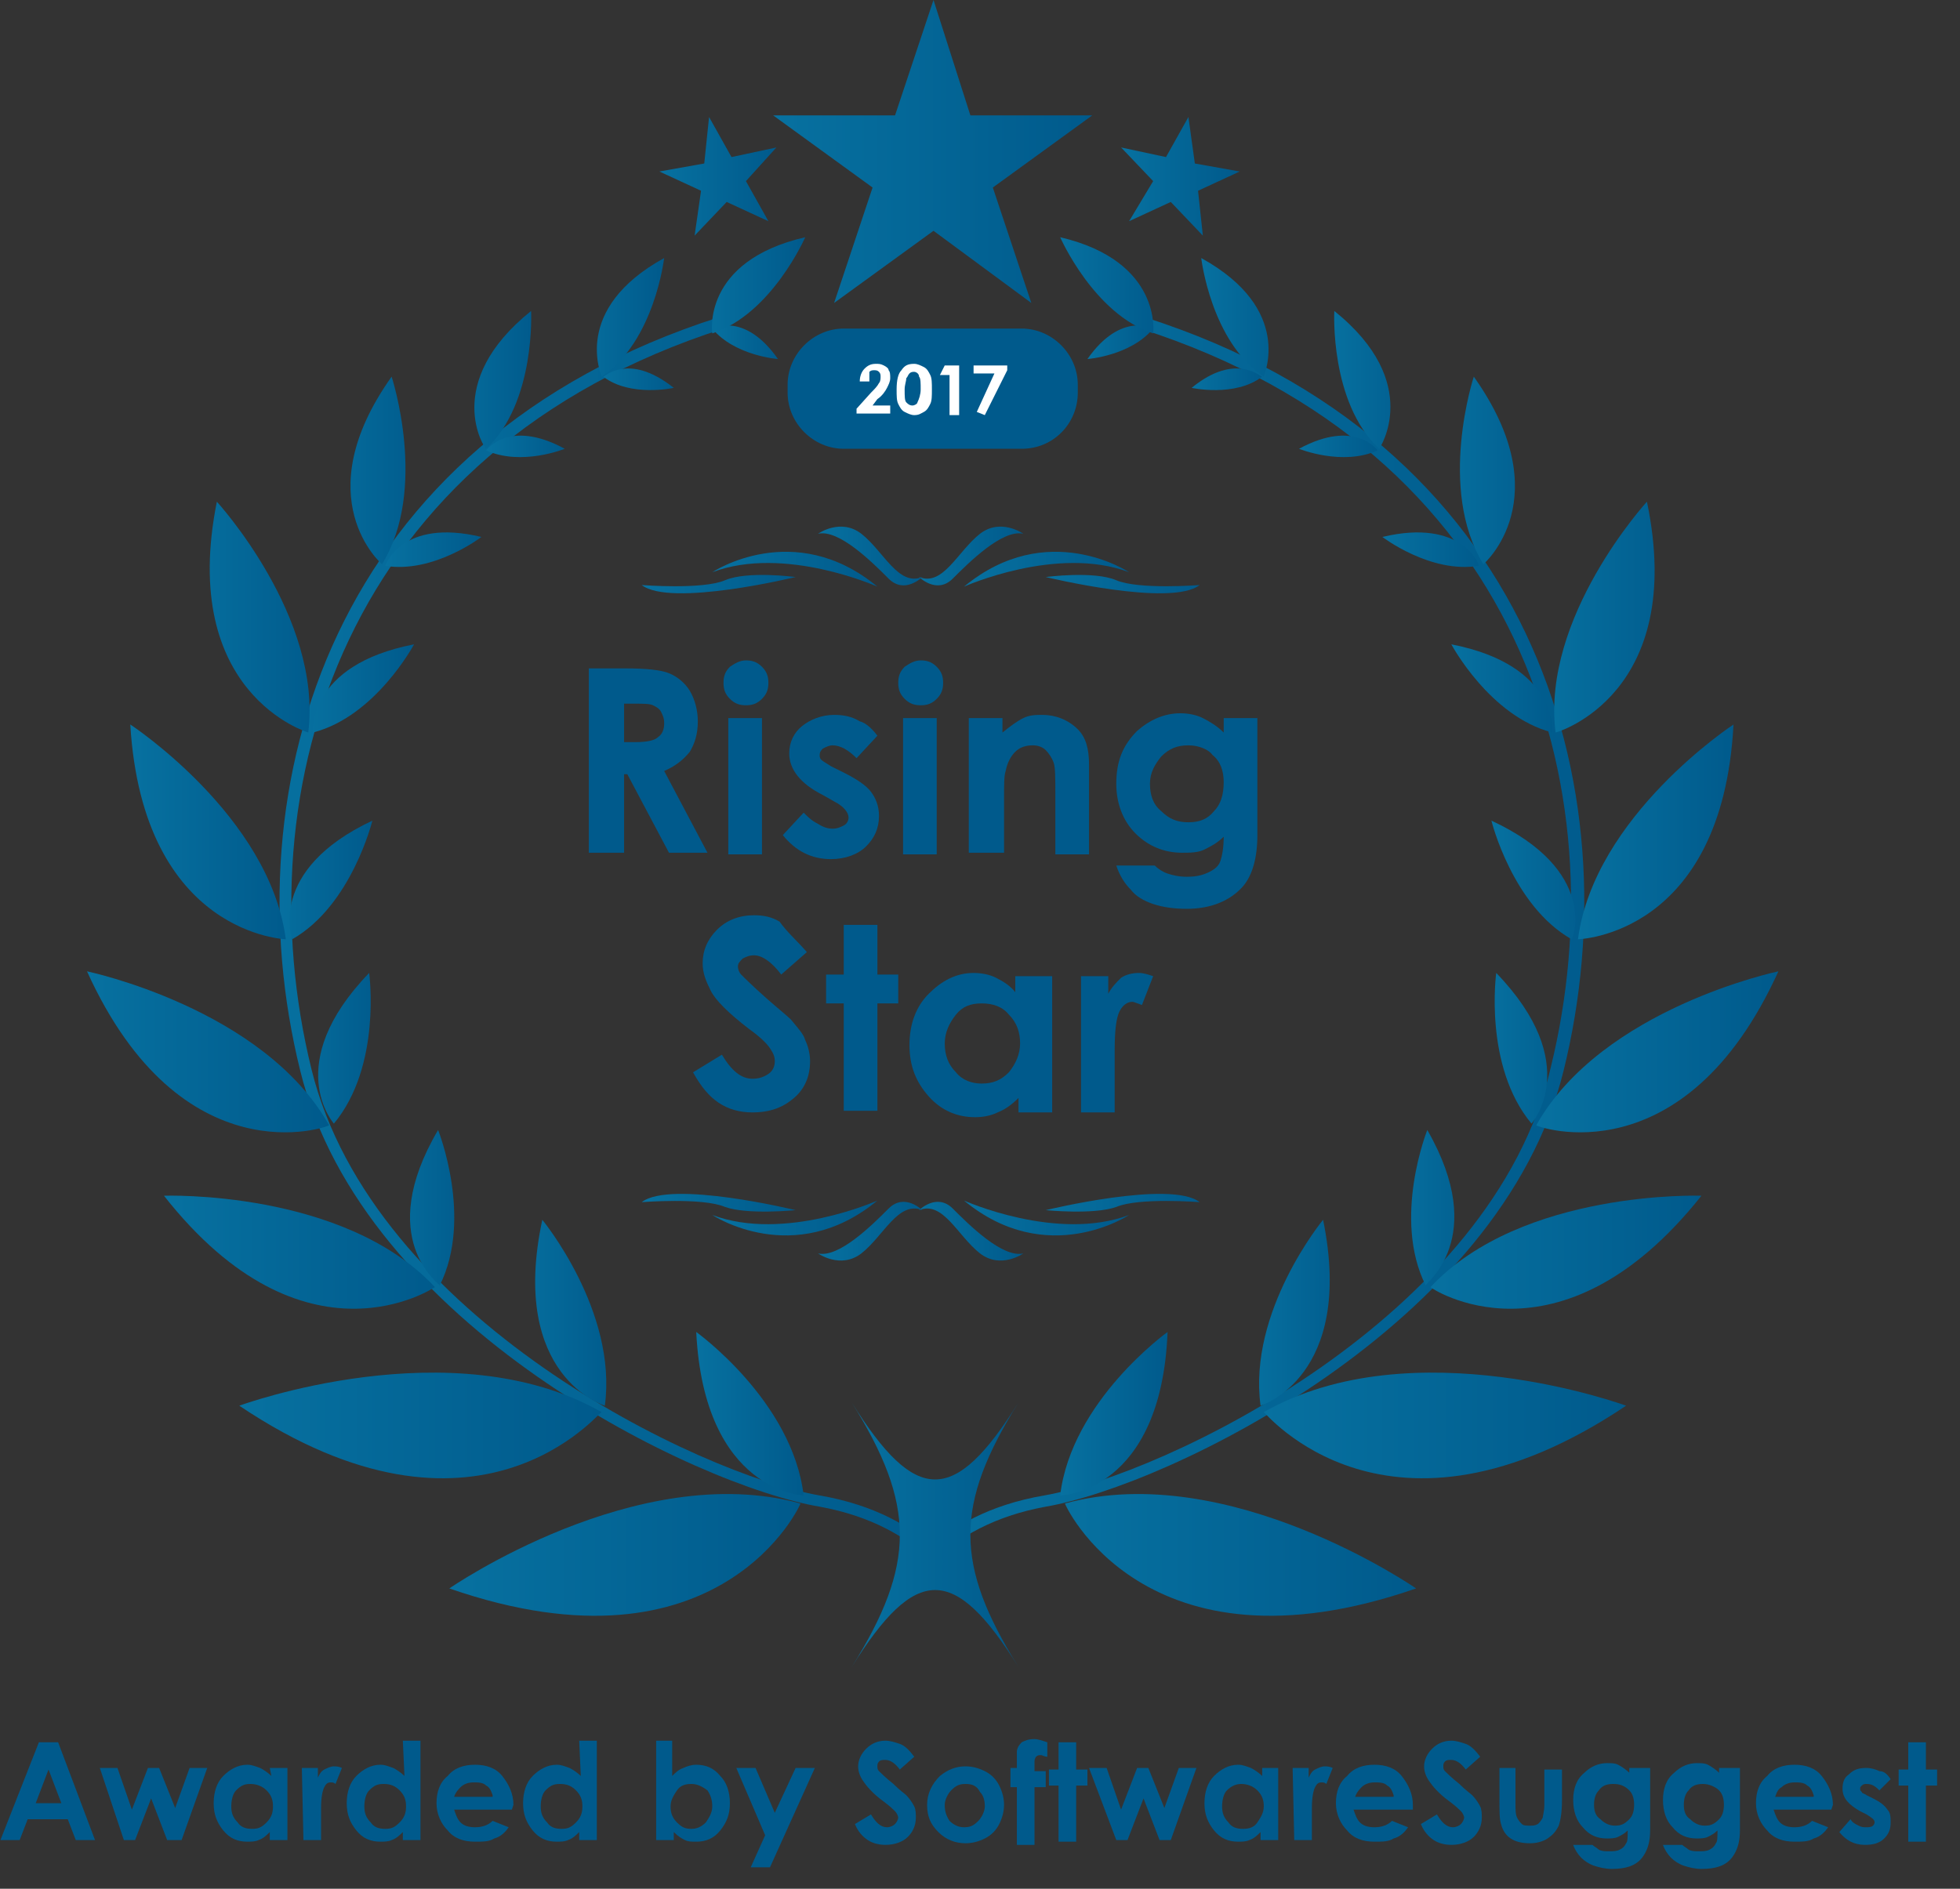 <?xml version="1.0" encoding="UTF-8"?>
<svg width="83px" height="80px" viewBox="0 0 83 80" version="1.1" xmlns="http://www.w3.org/2000/svg" xmlns:xlink="http://www.w3.org/1999/xlink">
    <rect x="0" y="0" width="83" height="80" fill="#333333" stroke="none"/>
    <!-- Generator: sketchtool 59 (101010) - https://sketch.com -->
    <title>E507AE32-13D1-4946-9974-95BEF8986A80</title>
    <desc>Created with sketchtool.</desc>
    <defs>
        <linearGradient x1="-7.20927253e-05%" y1="50%" x2="100%" y2="50%" id="linearGradient-1">
            <stop stop-color="#0771A0" offset="0%"></stop>
            <stop stop-color="#005A8C" offset="100%"></stop>
        </linearGradient>
        <linearGradient x1="0.413%" y1="50%" x2="100.122%" y2="50%" id="linearGradient-2">
            <stop stop-color="#0771A0" offset="0%"></stop>
            <stop stop-color="#005A8C" offset="100%"></stop>
        </linearGradient>
        <linearGradient x1="0%" y1="50%" x2="100.208%" y2="50%" id="linearGradient-3">
            <stop stop-color="#0771A0" offset="0%"></stop>
            <stop stop-color="#005A8C" offset="100%"></stop>
        </linearGradient>
        <linearGradient x1="0.429%" y1="50%" x2="100.307%" y2="50%" id="linearGradient-4">
            <stop stop-color="#0771A0" offset="0%"></stop>
            <stop stop-color="#005A8C" offset="100%"></stop>
        </linearGradient>
        <linearGradient x1="-0.192%" y1="50%" x2="99.808%" y2="50%" id="linearGradient-5">
            <stop stop-color="#0771A0" offset="0%"></stop>
            <stop stop-color="#005A8C" offset="100%"></stop>
        </linearGradient>
        <linearGradient x1="0.79%" y1="50%" x2="99.518%" y2="50%" id="linearGradient-6">
            <stop stop-color="#0771A0" offset="0%"></stop>
            <stop stop-color="#005A8C" offset="100%"></stop>
        </linearGradient>
        <linearGradient x1="0%" y1="50%" x2="100.2%" y2="50%" id="linearGradient-7">
            <stop stop-color="#0771A0" offset="0%"></stop>
            <stop stop-color="#005A8C" offset="100%"></stop>
        </linearGradient>
        <linearGradient x1="-0.234%" y1="50%" x2="99.354%" y2="50%" id="linearGradient-8">
            <stop stop-color="#0771A0" offset="0%"></stop>
            <stop stop-color="#005A8C" offset="100%"></stop>
        </linearGradient>
        <linearGradient x1="0%" y1="50%" x2="99.717%" y2="50%" id="linearGradient-9">
            <stop stop-color="#0771A0" offset="0%"></stop>
            <stop stop-color="#005A8C" offset="100%"></stop>
        </linearGradient>
        <linearGradient x1="-8.53833391e-05%" y1="50%" x2="100.808%" y2="50%" id="linearGradient-10">
            <stop stop-color="#0771A0" offset="0%"></stop>
            <stop stop-color="#005A8C" offset="100%"></stop>
        </linearGradient>
        <linearGradient x1="0.205%" y1="50%" x2="100.554%" y2="50%" id="linearGradient-11">
            <stop stop-color="#0771A0" offset="0%"></stop>
            <stop stop-color="#005A8C" offset="100%"></stop>
        </linearGradient>
        <linearGradient x1="0.191%" y1="50%" x2="100.19%" y2="50%" id="linearGradient-12">
            <stop stop-color="#0771A0" offset="0%"></stop>
            <stop stop-color="#005A8C" offset="100%"></stop>
        </linearGradient>
        <linearGradient x1="0.458%" y1="50%" x2="100.015%" y2="50%" id="linearGradient-13">
            <stop stop-color="#0771A0" offset="0%"></stop>
            <stop stop-color="#005A8C" offset="100%"></stop>
        </linearGradient>
        <linearGradient x1="0.152%" y1="50%" x2="100.78%" y2="50%" id="linearGradient-14">
            <stop stop-color="#0771A0" offset="0%"></stop>
            <stop stop-color="#005A8C" offset="100%"></stop>
        </linearGradient>
        <linearGradient x1="-0.19%" y1="50%" x2="99.702%" y2="50%" id="linearGradient-15">
            <stop stop-color="#0771A0" offset="0%"></stop>
            <stop stop-color="#005A8C" offset="100%"></stop>
        </linearGradient>
        <linearGradient x1="0.963%" y1="49.998%" x2="100.543%" y2="49.998%" id="linearGradient-16">
            <stop stop-color="#0771A0" offset="0%"></stop>
            <stop stop-color="#005A8C" offset="100%"></stop>
        </linearGradient>
        <linearGradient x1="-0.421%" y1="50%" x2="98.703%" y2="50%" id="linearGradient-17">
            <stop stop-color="#0771A0" offset="0%"></stop>
            <stop stop-color="#005A8C" offset="100%"></stop>
        </linearGradient>
        <linearGradient x1="-0.964%" y1="49.997%" x2="100.12%" y2="49.997%" id="linearGradient-18">
            <stop stop-color="#0771A0" offset="0%"></stop>
            <stop stop-color="#005A8C" offset="100%"></stop>
        </linearGradient>
        <linearGradient x1="-0.467%" y1="50%" x2="99.223%" y2="50%" id="linearGradient-19">
            <stop stop-color="#0771A0" offset="0%"></stop>
            <stop stop-color="#005A8C" offset="100%"></stop>
        </linearGradient>
        <linearGradient x1="0.254%" y1="50.002%" x2="99.795%" y2="50.002%" id="linearGradient-20">
            <stop stop-color="#0771A0" offset="0%"></stop>
            <stop stop-color="#005A8C" offset="100%"></stop>
        </linearGradient>
        <linearGradient x1="-0.382%" y1="50%" x2="99.765%" y2="50%" id="linearGradient-21">
            <stop stop-color="#0771A0" offset="0%"></stop>
            <stop stop-color="#005A8C" offset="100%"></stop>
        </linearGradient>
        <linearGradient x1="0.12%" y1="50%" x2="100.12%" y2="50%" id="linearGradient-22">
            <stop stop-color="#0771A0" offset="0%"></stop>
            <stop stop-color="#005A8C" offset="100%"></stop>
        </linearGradient>
        <linearGradient x1="0.897%" y1="50%" x2="100.593%" y2="50%" id="linearGradient-23">
            <stop stop-color="#0771A0" offset="0%"></stop>
            <stop stop-color="#005A8C" offset="100%"></stop>
        </linearGradient>
        <linearGradient x1="-0.372%" y1="50%" x2="99.837%" y2="50%" id="linearGradient-24">
            <stop stop-color="#0771A0" offset="0%"></stop>
            <stop stop-color="#005A8C" offset="100%"></stop>
        </linearGradient>
        <linearGradient x1="-1.043%" y1="50%" x2="99.567%" y2="50%" id="linearGradient-25">
            <stop stop-color="#0771A0" offset="0%"></stop>
            <stop stop-color="#005A8C" offset="100%"></stop>
        </linearGradient>
        <linearGradient x1="0.111%" y1="50%" x2="100.111%" y2="50%" id="linearGradient-26">
            <stop stop-color="#0771A0" offset="0%"></stop>
            <stop stop-color="#005A8C" offset="100%"></stop>
        </linearGradient>
        <linearGradient x1="-0.705%" y1="50%" x2="100.452%" y2="50%" id="linearGradient-27">
            <stop stop-color="#0771A0" offset="0%"></stop>
            <stop stop-color="#005A8C" offset="100%"></stop>
        </linearGradient>
        <linearGradient x1="-0.366%" y1="50%" x2="99.829%" y2="50%" id="linearGradient-28">
            <stop stop-color="#0771A0" offset="0%"></stop>
            <stop stop-color="#005A8C" offset="100%"></stop>
        </linearGradient>
        <linearGradient x1="-0.324%" y1="50%" x2="99.246%" y2="50%" id="linearGradient-29">
            <stop stop-color="#0771A0" offset="0%"></stop>
            <stop stop-color="#005A8C" offset="100%"></stop>
        </linearGradient>
        <linearGradient x1="0.112%" y1="50%" x2="99.828%" y2="50%" id="linearGradient-30">
            <stop stop-color="#0771A0" offset="0%"></stop>
            <stop stop-color="#005A8C" offset="100%"></stop>
        </linearGradient>
        <linearGradient x1="0.481%" y1="50%" x2="100.021%" y2="50%" id="linearGradient-31">
            <stop stop-color="#0771A0" offset="0%"></stop>
            <stop stop-color="#005A8C" offset="100%"></stop>
        </linearGradient>
        <linearGradient x1="0.133%" y1="50%" x2="100.491%" y2="50%" id="linearGradient-32">
            <stop stop-color="#0771A0" offset="0%"></stop>
            <stop stop-color="#005A8C" offset="100%"></stop>
        </linearGradient>
        <linearGradient x1="-0.779%" y1="50%" x2="99.222%" y2="50%" id="linearGradient-33">
            <stop stop-color="#0771A0" offset="0%"></stop>
            <stop stop-color="#005A8C" offset="100%"></stop>
        </linearGradient>
        <linearGradient x1="1.072%" y1="50%" x2="100.081%" y2="50%" id="linearGradient-34">
            <stop stop-color="#0771A0" offset="0%"></stop>
            <stop stop-color="#005A8C" offset="100%"></stop>
        </linearGradient>
        <linearGradient x1="0.345%" y1="50%" x2="100.871%" y2="50%" id="linearGradient-35">
            <stop stop-color="#0771A0" offset="0%"></stop>
            <stop stop-color="#005A8C" offset="100%"></stop>
        </linearGradient>
        <linearGradient x1="-0.635%" y1="50%" x2="99.26%" y2="50%" id="linearGradient-36">
            <stop stop-color="#0771A0" offset="0%"></stop>
            <stop stop-color="#005A8C" offset="100%"></stop>
        </linearGradient>
        <linearGradient x1="0.849%" y1="49.998%" x2="100.431%" y2="49.998%" id="linearGradient-37">
            <stop stop-color="#0771A0" offset="0%"></stop>
            <stop stop-color="#005A8C" offset="100%"></stop>
        </linearGradient>
        <linearGradient x1="0.404%" y1="50%" x2="100.576%" y2="50%" id="linearGradient-38">
            <stop stop-color="#0771A0" offset="0%"></stop>
            <stop stop-color="#005A8C" offset="100%"></stop>
        </linearGradient>
        <linearGradient x1="-0.859%" y1="49.997%" x2="100.243%" y2="49.997%" id="linearGradient-39">
            <stop stop-color="#0771A0" offset="0%"></stop>
            <stop stop-color="#005A8C" offset="100%"></stop>
        </linearGradient>
        <linearGradient x1="0%" y1="50%" x2="99.69%" y2="50%" id="linearGradient-40">
            <stop stop-color="#0771A0" offset="0%"></stop>
            <stop stop-color="#005A8C" offset="100%"></stop>
        </linearGradient>
        <linearGradient x1="-0.571%" y1="50.002%" x2="98.951%" y2="50.002%" id="linearGradient-41">
            <stop stop-color="#0771A0" offset="0%"></stop>
            <stop stop-color="#005A8C" offset="100%"></stop>
        </linearGradient>
        <linearGradient x1="-0.323%" y1="50%" x2="99.944%" y2="50%" id="linearGradient-42">
            <stop stop-color="#0771A0" offset="0%"></stop>
            <stop stop-color="#005A8C" offset="100%"></stop>
        </linearGradient>
        <linearGradient x1="0.204%" y1="50%" x2="99.873%" y2="50%" id="linearGradient-43">
            <stop stop-color="#0771A0" offset="0%"></stop>
            <stop stop-color="#005A8C" offset="100%"></stop>
        </linearGradient>
        <linearGradient x1="0.277%" y1="50%" x2="99.38%" y2="50%" id="linearGradient-44">
            <stop stop-color="#0771A0" offset="0%"></stop>
            <stop stop-color="#005A8C" offset="100%"></stop>
        </linearGradient>
        <linearGradient x1="-0.533%" y1="50%" x2="99.916%" y2="50%" id="linearGradient-45">
            <stop stop-color="#0771A0" offset="0%"></stop>
            <stop stop-color="#005A8C" offset="100%"></stop>
        </linearGradient>
        <linearGradient x1="-0.766%" y1="50.001%" x2="98.998%" y2="50.001%" id="linearGradient-46">
            <stop stop-color="#0771A0" offset="0%"></stop>
            <stop stop-color="#005A8C" offset="100%"></stop>
        </linearGradient>
        <linearGradient x1="-0.267%" y1="50%" x2="99.601%" y2="50%" id="linearGradient-47">
            <stop stop-color="#0771A0" offset="0%"></stop>
            <stop stop-color="#005A8C" offset="100%"></stop>
        </linearGradient>
        <linearGradient x1="0.42%" y1="49.999%" x2="100.002%" y2="49.999%" id="linearGradient-48">
            <stop stop-color="#0771A0" offset="0%"></stop>
            <stop stop-color="#005A8C" offset="100%"></stop>
        </linearGradient>
        <linearGradient x1="0.989%" y1="50.001%" x2="100.766%" y2="50.001%" id="linearGradient-49">
            <stop stop-color="#0771A0" offset="0%"></stop>
            <stop stop-color="#005A8C" offset="100%"></stop>
        </linearGradient>
        <linearGradient x1="0.407%" y1="50%" x2="100.275%" y2="50%" id="linearGradient-50">
            <stop stop-color="#0771A0" offset="0%"></stop>
            <stop stop-color="#005A8C" offset="100%"></stop>
        </linearGradient>
        <linearGradient x1="0%" y1="49.999%" x2="99.582%" y2="49.999%" id="linearGradient-51">
            <stop stop-color="#0771A0" offset="0%"></stop>
            <stop stop-color="#005A8C" offset="100%"></stop>
        </linearGradient>
        <linearGradient x1="-0.766%" y1="49.999%" x2="98.998%" y2="49.999%" id="linearGradient-52">
            <stop stop-color="#0771A0" offset="0%"></stop>
            <stop stop-color="#005A8C" offset="100%"></stop>
        </linearGradient>
        <linearGradient x1="0.42%" y1="49.999%" x2="100.002%" y2="49.999%" id="linearGradient-53">
            <stop stop-color="#0771A0" offset="0%"></stop>
            <stop stop-color="#005A8C" offset="100%"></stop>
        </linearGradient>
        <linearGradient x1="0.989%" y1="49.999%" x2="100.766%" y2="49.999%" id="linearGradient-54">
            <stop stop-color="#0771A0" offset="0%"></stop>
            <stop stop-color="#005A8C" offset="100%"></stop>
        </linearGradient>
        <linearGradient x1="0%" y1="49.999%" x2="99.582%" y2="49.999%" id="linearGradient-55">
            <stop stop-color="#0771A0" offset="0%"></stop>
            <stop stop-color="#005A8C" offset="100%"></stop>
        </linearGradient>
        <linearGradient x1="0%" y1="50%" x2="100.434%" y2="50%" id="linearGradient-56">
            <stop stop-color="#0771A0" offset="0%"></stop>
            <stop stop-color="#005A8C" offset="100%"></stop>
        </linearGradient>
    </defs>
    <g id="Approved-Home-Page" stroke="none" stroke-width="1" fill="none" fill-rule="evenodd">
        <g id="Landing-Page-_5-Aug-2019_v6" transform="translate(-202, -4605)">
            <g id="Rating-section-Copy-2" transform="translate(0, 4268)">
                <g id="Group-37" transform="translate(143, 154)">
                    <g id="awards" transform="translate(0, 173)">
                        <g id="A1">
                            <g id="rising_star" transform="translate(59, 10)">
                                <g id="Group" transform="translate(3.684, 9.894)" fill-rule="nonzero">
                                    <g id="Path">
                                        <path d="M37.001,57.726 C36.933,57.726 36.797,57.658 36.797,57.59 C36.797,57.59 35.508,54.739 31.027,53.924 C25.799,53.042 11.677,46.252 9.03,35.458 C6.042,23.373 10.387,8.776 26.749,3.548 C26.885,3.48 27.021,3.548 27.089,3.684 C27.157,3.82 27.089,3.956 26.953,4.024 C10.863,9.183 6.586,23.509 9.505,35.39 C12.085,45.913 25.935,52.566 31.027,53.449 C35.779,54.264 37.137,57.251 37.205,57.387 C37.273,57.522 37.205,57.658 37.001,57.726 C37.069,57.726 37.001,57.726 37.001,57.726 Z" fill="url(#linearGradient-1)"></path>
                                        <g transform="translate(15.326, 46.456)">
                                            <path d="M10.473,0.068 C10.473,0.068 14.547,2.987 15.022,6.993 C15.022,6.993 10.813,6.857 10.473,0.068 Z" fill="url(#linearGradient-2)"></path>
                                            <path d="M0.018,10.931 C0.018,10.931 7.961,5.431 14.886,7.332 C14.954,7.264 11.56,14.936 0.018,10.931 Z" fill="url(#linearGradient-3)"></path>
                                        </g>
                                        <g transform="translate(6.11, 41.704)">
                                            <path d="M13.171,0.068 C13.171,0.068 16.362,3.938 15.819,7.943 C15.819,7.943 11.745,6.721 13.171,0.068 Z" fill="url(#linearGradient-4)"></path>
                                            <path d="M0.339,7.943 C0.339,7.943 9.369,4.617 15.683,8.215 C15.615,8.147 10.455,14.733 0.339,7.943 Z" fill="url(#linearGradient-5)"></path>
                                        </g>
                                        <g transform="translate(3.105, 37.63)">
                                            <path d="M11.763,0.339 C11.763,0.339 13.257,4.074 11.831,6.925 C11.831,6.857 9.048,4.956 11.763,0.339 Z" fill="url(#linearGradient-6)"></path>
                                            <path d="M0.154,3.123 C0.154,3.123 7.758,2.851 11.628,6.993 C11.628,6.993 6.128,10.727 0.154,3.123 Z" fill="url(#linearGradient-7)"></path>
                                        </g>
                                        <g transform="translate(0, 31.23)">
                                            <path d="M11.949,0.086 C11.949,0.086 12.492,4.024 10.455,6.468 C10.455,6.468 8.215,3.956 11.949,0.086 Z" fill="url(#linearGradient-8)"></path>
                                            <path d="M0,0.018 C0,0.018 7.468,1.579 10.252,6.536 C10.252,6.603 4.006,8.844 0,0.018 Z" fill="url(#linearGradient-9)"></path>
                                        </g>
                                        <g transform="translate(1.747, 20.657)">
                                            <path d="M10.338,4.209 C10.338,4.209 9.455,7.808 6.943,9.233 C6.943,9.233 5.857,6.314 10.338,4.209 Z" fill="url(#linearGradient-10)"></path>
                                            <path d="M0.086,0.136 C0.086,0.136 5.992,4.006 6.671,9.233 C6.739,9.233 0.629,9.098 0.086,0.136 Z" fill="url(#linearGradient-11)"></path>
                                        </g>
                                        <g transform="translate(5.142, 11.152)">
                                            <path d="M8.708,6.246 C8.708,6.246 7.079,9.301 4.431,9.98 C4.431,9.98 4.159,7.129 8.708,6.246 Z" fill="url(#linearGradient-12)"></path>
                                            <path d="M0.357,0.204 C0.357,0.204 4.838,5.092 4.227,9.98 C4.227,9.98 -1.272,8.351 0.357,0.204 Z" fill="url(#linearGradient-13)"></path>
                                        </g>
                                        <g transform="translate(10.863, 5.721)">
                                            <path d="M5.839,7.129 C5.839,7.129 3.802,8.69 1.765,8.351 C1.765,8.351 2.444,6.314 5.839,7.129 Z" fill="url(#linearGradient-14)"></path>
                                            <path d="M2.037,0.339 C2.037,0.339 3.598,5.092 1.629,8.283 C1.629,8.283 -1.629,5.499 2.037,0.339 Z" fill="url(#linearGradient-15)"></path>
                                        </g>
                                        <g transform="translate(16.294, 3.005)">
                                            <path d="M3.938,6.11 C3.938,6.11 2.105,6.857 0.611,6.178 C0.611,6.178 1.562,4.82 3.938,6.11 Z" fill="url(#linearGradient-16)"></path>
                                            <path d="M2.512,0.272 C2.512,0.272 2.716,4.141 0.611,6.11 C0.543,6.11 -1.29,3.327 2.512,0.272 Z" fill="url(#linearGradient-17)"></path>
                                        </g>
                                        <g transform="translate(21.436, 0.968)">
                                            <path d="M3.413,5.567 C3.413,5.567 1.579,5.974 0.425,5.092 C0.425,5.16 1.444,4.006 3.413,5.567 Z" fill="url(#linearGradient-18)"></path>
                                            <path d="M3.005,0.068 C3.005,0.068 2.598,3.598 0.357,5.092 C0.357,5.024 -0.933,2.24 3.005,0.068 Z" fill="url(#linearGradient-19)"></path>
                                        </g>
                                        <g transform="translate(26.188, 0)">
                                            <path d="M3.073,5.314 C3.073,5.314 1.24,5.178 0.29,4.024 C0.29,4.024 1.647,3.277 3.073,5.314 Z" fill="url(#linearGradient-20)"></path>
                                            <path d="M4.227,0.154 C4.227,0.154 2.802,3.413 0.29,4.227 C0.29,4.227 -0.186,1.172 4.227,0.154 Z" fill="url(#linearGradient-21)"></path>
                                        </g>
                                    </g>
                                    <g transform="translate(33.946, 0)" id="Path">
                                        <path d="M0.679,57.726 C0.747,57.726 0.883,57.658 0.883,57.59 C0.883,57.59 2.173,54.739 6.653,53.924 C11.813,53.042 25.935,46.252 28.583,35.458 C31.57,23.373 27.225,8.776 10.863,3.548 C10.727,3.48 10.591,3.548 10.523,3.684 C10.455,3.82 10.523,3.956 10.659,4.024 C26.749,9.183 30.959,23.441 28.039,35.322 C25.595,45.913 11.677,52.566 6.586,53.449 C1.833,54.264 0.475,57.251 0.407,57.387 C0.339,57.522 0.407,57.658 0.543,57.726 C0.611,57.726 0.611,57.726 0.679,57.726 Z" fill="url(#linearGradient-22)"></path>
                                        <g transform="translate(7.179, 46.456)">
                                            <path d="M4.635,0.068 C4.635,0.068 0.561,2.987 0.086,6.993 C0.154,6.993 4.363,6.857 4.635,0.068 Z" fill="url(#linearGradient-23)"></path>
                                            <path d="M15.158,10.931 C15.158,10.931 7.215,5.431 0.29,7.332 C0.222,7.264 3.616,14.936 15.158,10.931 Z" fill="url(#linearGradient-24)"></path>
                                        </g>
                                        <g transform="translate(15.615, 41.704)">
                                            <path d="M2.784,0.068 C2.784,0.068 -0.407,3.938 0.136,7.943 C0.136,7.943 4.141,6.721 2.784,0.068 Z" fill="url(#linearGradient-25)"></path>
                                            <path d="M15.615,7.943 C15.615,7.943 6.586,4.617 0.272,8.215 C0.272,8.147 5.499,14.733 15.615,7.943 Z" fill="url(#linearGradient-26)"></path>
                                        </g>
                                        <g transform="translate(22.115, 37.63)">
                                            <path d="M0.697,0.339 C0.697,0.339 -0.797,4.074 0.629,6.925 C0.561,6.857 3.345,4.956 0.697,0.339 Z" fill="url(#linearGradient-27)"></path>
                                            <path d="M12.306,3.123 C12.306,3.123 4.703,2.851 0.833,6.993 C0.765,6.993 6.264,10.727 12.306,3.123 Z" fill="url(#linearGradient-28)"></path>
                                        </g>
                                        <g transform="translate(25.509, 31.23)">
                                            <path d="M0.222,0.086 C0.222,0.086 -0.321,4.024 1.715,6.468 C1.715,6.468 3.956,3.956 0.222,0.086 Z" fill="url(#linearGradient-29)"></path>
                                            <path d="M12.171,0.018 C12.171,0.018 4.703,1.579 1.919,6.536 C1.919,6.603 8.165,8.844 12.171,0.018 Z" fill="url(#linearGradient-30)"></path>
                                        </g>
                                        <g transform="translate(25.509, 20.657)">
                                            <path d="M0.018,4.209 C0.018,4.209 0.901,7.808 3.413,9.233 C3.48,9.233 4.567,6.314 0.018,4.209 Z" fill="url(#linearGradient-31)"></path>
                                            <path d="M10.27,0.136 C10.27,0.136 4.363,4.006 3.684,9.233 C3.684,9.233 9.794,9.098 10.27,0.136 Z" fill="url(#linearGradient-32)"></path>
                                        </g>
                                        <g transform="translate(23.762, 11.152)">
                                            <path d="M0.068,6.246 C0.068,6.246 1.697,9.301 4.345,9.98 C4.345,9.98 4.617,7.129 0.068,6.246 Z" fill="url(#linearGradient-33)"></path>
                                            <path d="M8.351,0.204 C8.351,0.204 3.87,5.092 4.481,9.98 C4.549,9.98 10.048,8.351 8.351,0.204 Z" fill="url(#linearGradient-34)"></path>
                                        </g>
                                        <g transform="translate(20.757, 5.721)">
                                            <path d="M0.154,7.129 C0.154,7.129 2.191,8.69 4.227,8.351 C4.295,8.351 3.548,6.314 0.154,7.129 Z" fill="url(#linearGradient-35)"></path>
                                            <path d="M4.024,0.339 C4.024,0.339 2.462,5.092 4.431,8.283 C4.431,8.283 7.69,5.499 4.024,0.339 Z" fill="url(#linearGradient-36)"></path>
                                        </g>
                                        <g transform="translate(17.362, 3.005)">
                                            <path d="M0.018,6.11 C0.018,6.11 1.851,6.857 3.345,6.178 C3.345,6.178 2.394,4.82 0.018,6.11 Z" fill="url(#linearGradient-37)"></path>
                                            <path d="M1.512,0.272 C1.512,0.272 1.308,4.141 3.413,6.11 C3.413,6.11 5.314,3.327 1.512,0.272 Z" fill="url(#linearGradient-38)"></path>
                                        </g>
                                        <g transform="translate(12.61, 0.968)">
                                            <path d="M0.222,5.567 C0.222,5.567 2.055,5.974 3.209,5.092 C3.209,5.16 2.123,4.006 0.222,5.567 Z" fill="url(#linearGradient-39)"></path>
                                            <path d="M0.629,0.068 C0.629,0.068 1.036,3.598 3.277,5.092 C3.277,5.024 4.567,2.24 0.629,0.068 Z" fill="url(#linearGradient-40)"></path>
                                        </g>
                                        <g transform="translate(7.179, 0)">
                                            <path d="M1.24,5.314 C1.24,5.314 3.073,5.178 4.024,4.024 C4.024,4.024 2.666,3.277 1.24,5.314 Z" fill="url(#linearGradient-41)"></path>
                                            <path d="M0.086,0.154 C0.086,0.154 1.512,3.413 4.024,4.227 C4.024,4.227 4.431,1.172 0.086,0.154 Z" fill="url(#linearGradient-42)"></path>
                                        </g>
                                    </g>
                                </g>
                                <polygon id="Path" fill="url(#linearGradient-43)" fill-rule="nonzero" points="39.531 0 41.093 4.888 46.252 4.888 42.043 7.943 43.673 12.832 39.531 9.776 35.322 12.832 36.951 7.943 32.742 4.888 37.902 4.888"></polygon>
                                <g id="Group" transform="translate(27.836, 4.752)" fill-rule="nonzero">
                                    <polygon id="Path" fill="url(#linearGradient-44)" points="22.49 0.204 22.762 2.173 24.663 2.512 22.898 3.327 23.101 5.228 21.743 3.802 19.978 4.617 20.997 2.919 19.639 1.494 21.54 1.901"></polygon>
                                    <polygon id="Path" fill="url(#linearGradient-45)" points="2.191 0.204 1.987 2.173 0.086 2.512 1.851 3.327 1.579 5.228 2.937 3.802 4.703 4.617 3.752 2.919 5.042 1.494 3.141 1.901"></polygon>
                                </g>
                                <g id="Group" transform="translate(24.731, 27.836)" fill="#005A8C" fill-rule="nonzero">
                                    <g>
                                        <path d="M0.204,0.475 L1.765,0.475 C2.648,0.475 3.259,0.543 3.598,0.679 C3.938,0.815 4.277,1.086 4.481,1.426 C4.685,1.765 4.82,2.24 4.82,2.716 C4.82,3.259 4.685,3.666 4.481,4.006 C4.209,4.345 3.87,4.617 3.395,4.82 L5.228,8.283 L3.598,8.283 L1.833,4.956 L1.697,4.956 L1.697,8.283 L0.204,8.283 L0.204,0.475 L0.204,0.475 Z M1.697,3.598 L2.173,3.598 C2.648,3.598 2.987,3.53 3.123,3.395 C3.327,3.259 3.395,3.055 3.395,2.784 C3.395,2.58 3.327,2.444 3.259,2.308 C3.191,2.173 3.055,2.105 2.919,2.037 C2.784,1.969 2.512,1.969 2.105,1.969 L1.697,1.969 C1.697,1.969 1.697,3.598 1.697,3.598 Z" id="Shape"></path>
                                        <path d="M6.857,0.136 C7.129,0.136 7.332,0.204 7.536,0.407 C7.74,0.611 7.808,0.815 7.808,1.086 C7.808,1.358 7.74,1.562 7.536,1.765 C7.332,1.969 7.129,2.037 6.857,2.037 C6.586,2.037 6.382,1.969 6.178,1.765 C5.974,1.562 5.907,1.358 5.907,1.086 C5.907,0.815 5.974,0.611 6.178,0.407 C6.382,0.272 6.586,0.136 6.857,0.136 Z M6.11,2.58 L7.536,2.58 L7.536,8.351 L6.11,8.351 L6.11,2.58 Z" id="Shape"></path>
                                        <path d="M12.424,3.327 L11.542,4.277 C11.202,3.938 10.863,3.734 10.523,3.734 C10.387,3.734 10.252,3.802 10.116,3.87 C10.048,3.938 9.98,4.006 9.98,4.141 C9.98,4.209 9.98,4.277 10.048,4.345 C10.116,4.413 10.252,4.481 10.455,4.617 L10.999,4.888 C11.542,5.16 11.949,5.431 12.153,5.703 C12.356,5.974 12.492,6.314 12.492,6.721 C12.492,7.264 12.288,7.672 11.949,8.011 C11.61,8.351 11.066,8.554 10.455,8.554 C9.641,8.554 8.962,8.215 8.419,7.536 L9.301,6.586 C9.505,6.789 9.641,6.925 9.912,7.061 C10.116,7.197 10.32,7.264 10.523,7.264 C10.727,7.264 10.863,7.197 10.999,7.129 C11.134,7.061 11.202,6.925 11.202,6.789 C11.202,6.586 10.999,6.314 10.591,6.11 L10.116,5.839 C9.165,5.363 8.69,4.752 8.69,4.074 C8.69,3.598 8.894,3.191 9.233,2.919 C9.573,2.648 10.048,2.444 10.591,2.444 C10.999,2.444 11.338,2.512 11.677,2.716 C11.949,2.784 12.221,3.055 12.424,3.327 Z" id="Path"></path>
                                        <path d="M14.257,0.136 C14.529,0.136 14.733,0.204 14.936,0.407 C15.14,0.611 15.208,0.815 15.208,1.086 C15.208,1.358 15.14,1.562 14.936,1.765 C14.733,1.969 14.529,2.037 14.257,2.037 C13.986,2.037 13.782,1.969 13.578,1.765 C13.375,1.562 13.307,1.358 13.307,1.086 C13.307,0.815 13.375,0.611 13.578,0.407 C13.782,0.272 13.986,0.136 14.257,0.136 Z M13.511,2.58 L14.936,2.58 L14.936,8.351 L13.511,8.351 L13.511,2.58 Z" id="Shape"></path>
                                        <path d="M16.294,2.58 L17.72,2.58 L17.72,3.191 C18.059,2.919 18.331,2.716 18.602,2.58 C18.874,2.444 19.146,2.444 19.417,2.444 C19.96,2.444 20.503,2.648 20.911,3.055 C21.25,3.395 21.386,3.87 21.386,4.549 L21.386,8.351 L19.96,8.351 L19.96,5.839 C19.96,5.16 19.96,4.685 19.892,4.481 C19.824,4.277 19.689,4.074 19.553,3.938 C19.417,3.802 19.213,3.734 19.01,3.734 C18.738,3.734 18.467,3.802 18.263,4.006 C18.059,4.209 17.923,4.481 17.856,4.82 C17.788,5.024 17.788,5.363 17.788,5.974 L17.788,8.283 L16.294,8.283 L16.294,2.58 Z" id="Path"></path>
                                        <path d="M27.089,2.58 L28.515,2.58 L28.515,7.536 C28.515,8.486 28.311,9.233 27.904,9.709 C27.36,10.32 26.546,10.659 25.527,10.659 C24.984,10.659 24.509,10.591 24.102,10.455 C23.694,10.32 23.355,10.116 23.151,9.844 C22.88,9.573 22.676,9.233 22.54,8.826 L24.17,8.826 C24.305,8.962 24.509,9.098 24.713,9.165 C24.916,9.233 25.188,9.301 25.527,9.301 C25.935,9.301 26.206,9.233 26.478,9.098 C26.749,8.962 26.885,8.826 26.953,8.622 C27.021,8.419 27.089,8.079 27.089,7.604 C26.817,7.875 26.546,8.011 26.274,8.147 C26.003,8.283 25.663,8.283 25.324,8.283 C24.577,8.283 23.898,8.011 23.355,7.468 C22.812,6.925 22.54,6.178 22.54,5.363 C22.54,4.413 22.812,3.734 23.423,3.123 C23.966,2.648 24.577,2.376 25.256,2.376 C25.595,2.376 25.935,2.444 26.206,2.58 C26.478,2.716 26.817,2.919 27.089,3.191 L27.089,2.58 L27.089,2.58 Z M25.595,3.734 C25.12,3.734 24.781,3.87 24.441,4.209 C24.17,4.549 23.966,4.888 23.966,5.363 C23.966,5.839 24.102,6.246 24.441,6.518 C24.781,6.857 25.12,6.993 25.595,6.993 C26.071,6.993 26.41,6.857 26.682,6.518 C26.953,6.246 27.089,5.839 27.089,5.296 C27.089,4.82 26.953,4.413 26.614,4.141 C26.478,3.938 26.071,3.734 25.595,3.734 Z" id="Shape"></path>
                                    </g>
                                    <g transform="translate(4.463, 10.863)">
                                        <path d="M4.974,1.629 L3.888,2.58 C3.48,2.037 3.073,1.765 2.734,1.765 C2.53,1.765 2.394,1.833 2.258,1.901 C2.123,2.037 2.055,2.105 2.055,2.24 C2.055,2.376 2.123,2.512 2.191,2.58 C2.326,2.716 2.666,3.055 3.277,3.598 C3.82,4.074 4.159,4.345 4.295,4.481 C4.567,4.82 4.838,5.092 4.906,5.363 C5.042,5.635 5.11,5.974 5.11,6.246 C5.11,6.857 4.906,7.4 4.431,7.808 C3.956,8.215 3.413,8.419 2.666,8.419 C2.123,8.419 1.647,8.283 1.24,8.011 C0.833,7.74 0.493,7.332 0.154,6.721 L1.376,5.974 C1.783,6.653 2.191,6.993 2.666,6.993 C2.937,6.993 3.141,6.925 3.345,6.789 C3.548,6.653 3.616,6.45 3.616,6.246 C3.616,6.042 3.548,5.907 3.413,5.703 C3.277,5.499 3.005,5.228 2.53,4.888 C1.647,4.209 1.104,3.666 0.901,3.259 C0.697,2.851 0.561,2.512 0.561,2.105 C0.561,1.562 0.765,1.086 1.172,0.679 C1.579,0.272 2.123,0.068 2.734,0.068 C3.141,0.068 3.48,0.136 3.82,0.339 C4.159,0.815 4.567,1.154 4.974,1.629 Z" id="Path"></path>
                                        <polygon id="Path" points="6.536 0.475 7.961 0.475 7.961 2.58 8.844 2.58 8.844 3.802 7.961 3.802 7.961 8.351 6.536 8.351 6.536 3.802 5.789 3.802 5.789 2.58 6.536 2.58"></polygon>
                                        <path d="M13.936,2.648 L15.362,2.648 L15.362,8.419 L13.936,8.419 L13.936,7.808 C13.664,8.079 13.393,8.283 13.053,8.419 C12.782,8.554 12.442,8.622 12.103,8.622 C11.356,8.622 10.677,8.351 10.134,7.74 C9.591,7.129 9.319,6.45 9.319,5.567 C9.319,4.685 9.591,3.938 10.134,3.395 C10.677,2.851 11.288,2.512 12.035,2.512 C12.374,2.512 12.714,2.58 12.985,2.716 C13.257,2.851 13.596,3.055 13.8,3.327 L13.8,2.648 L13.936,2.648 Z M12.374,3.802 C11.899,3.802 11.56,3.938 11.288,4.277 C11.016,4.617 10.813,5.024 10.813,5.499 C10.813,5.974 10.949,6.382 11.288,6.721 C11.56,7.061 11.967,7.197 12.374,7.197 C12.85,7.197 13.189,7.061 13.528,6.721 C13.8,6.382 14.004,5.974 14.004,5.499 C14.004,5.024 13.868,4.617 13.528,4.277 C13.257,3.938 12.85,3.802 12.374,3.802 Z" id="Shape"></path>
                                        <path d="M16.516,2.648 L17.738,2.648 L17.738,3.395 C17.874,3.123 18.077,2.919 18.281,2.716 C18.485,2.58 18.756,2.512 19.028,2.512 C19.231,2.512 19.435,2.58 19.639,2.648 L19.164,3.87 C18.96,3.802 18.824,3.734 18.756,3.734 C18.552,3.734 18.349,3.87 18.213,4.141 C18.077,4.413 18.009,4.956 18.009,5.771 L18.009,6.042 L18.009,8.419 L16.584,8.419 L16.584,2.648 L16.516,2.648 L16.516,2.648 Z" id="Path"></path>
                                    </g>
                                </g>
                                <line x1="25.749" y1="51.734" x2="54.603" y2="51.734" id="Path"></line>
                                <line x1="25.749" y1="28.447" x2="54.603" y2="28.447" id="Path"></line>
                                <g id="Group" transform="translate(27.157, 50.24)" fill-rule="nonzero">
                                    <g transform="translate(11.542, 0)" id="Path">
                                        <path d="M0.222,1.018 C0.222,1.018 0.968,0.272 1.647,0.95 C2.326,1.629 3.752,3.055 4.635,2.851 C4.635,2.851 3.684,3.53 2.802,2.851 C1.851,2.105 1.24,0.611 0.222,1.018 Z" fill="url(#linearGradient-46)"></path>
                                        <path d="M2.123,0.611 C2.123,0.611 6.06,2.376 9.115,1.222 C9.115,1.222 5.653,3.53 2.123,0.611 Z" fill="url(#linearGradient-47)"></path>
                                        <path d="M5.585,1.018 C5.585,1.018 10.881,-0.272 12.103,0.679 C12.103,0.679 9.523,0.475 8.572,0.883 C7.622,1.222 5.585,1.018 5.585,1.018 Z" fill="url(#linearGradient-48)"></path>
                                    </g>
                                    <g id="Path">
                                        <path d="M11.899,1.018 C11.899,1.018 11.152,0.272 10.473,0.95 C9.794,1.629 8.369,3.055 7.486,2.851 C7.486,2.851 8.437,3.53 9.319,2.851 C10.27,2.105 10.881,0.611 11.899,1.018 Z" fill="url(#linearGradient-49)"></path>
                                        <path d="M9.998,0.611 C9.998,0.611 6.06,2.376 3.005,1.222 C3.005,1.222 6.468,3.53 9.998,0.611 Z" fill="url(#linearGradient-50)"></path>
                                        <path d="M6.536,1.018 C6.536,1.018 1.24,-0.272 0.018,0.679 C0.018,0.679 2.598,0.475 3.548,0.883 C4.499,1.222 6.536,1.018 6.536,1.018 Z" fill="url(#linearGradient-51)"></path>
                                    </g>
                                </g>
                                <g id="Group" transform="translate(27.157, 22.115)" fill-rule="nonzero">
                                    <g transform="translate(11.542, 0)" id="Path">
                                        <path d="M0.222,2.326 C0.222,2.326 0.968,3.073 1.647,2.394 C2.326,1.715 3.752,0.29 4.635,0.493 C4.635,0.493 3.684,-0.186 2.802,0.493 C1.851,1.24 1.24,2.734 0.222,2.326 Z" fill="url(#linearGradient-52)"></path>
                                        <path d="M2.123,2.734 C2.123,2.734 6.06,0.968 9.115,2.123 C9.115,2.123 5.653,-0.186 2.123,2.734 Z" fill="url(#linearGradient-47)"></path>
                                        <path d="M5.585,2.326 C5.585,2.326 10.881,3.616 12.103,2.666 C12.103,2.666 9.523,2.869 8.572,2.462 C7.622,2.055 5.585,2.326 5.585,2.326 Z" fill="url(#linearGradient-53)"></path>
                                    </g>
                                    <g id="Path">
                                        <path d="M11.899,2.326 C11.899,2.326 11.152,3.073 10.473,2.394 C9.794,1.715 8.369,0.29 7.486,0.493 C7.486,0.493 8.437,-0.186 9.319,0.493 C10.27,1.24 10.881,2.734 11.899,2.326 Z" fill="url(#linearGradient-54)"></path>
                                        <path d="M9.998,2.734 C9.998,2.734 6.06,0.968 3.005,2.123 C3.005,2.123 6.468,-0.186 9.998,2.734 Z" fill="url(#linearGradient-50)"></path>
                                        <path d="M6.536,2.326 C6.536,2.326 1.24,3.616 0.018,2.666 C0.018,2.666 2.598,2.869 3.548,2.462 C4.499,2.055 6.536,2.326 6.536,2.326 Z" fill="url(#linearGradient-55)"></path>
                                    </g>
                                </g>
                                <path d="M36.069,70.608 C38.784,66.263 38.784,63.751 36.069,59.405 C38.784,63.751 40.414,63.751 43.129,59.405 C40.414,63.751 40.414,66.263 43.129,70.608 C40.414,66.263 38.784,66.263 36.069,70.608 Z" id="Path" fill="url(#linearGradient-56)" fill-rule="nonzero"></path>
                                <g id="Group" transform="translate(0, 73.323)" fill="#005A8C" fill-rule="nonzero">
                                    <path d="M1.647,0.475 L2.462,0.475 L4.024,4.617 L3.209,4.617 L2.869,3.734 L1.172,3.734 L0.833,4.617 L0.018,4.617 L1.647,0.475 Z M2.055,1.629 L1.512,3.055 L2.598,3.055 L2.055,1.629 Z" id="Shape"></path>
                                    <polygon id="Path" points="4.227 1.562 4.974 1.562 5.585 3.327 6.264 1.562 6.739 1.562 7.418 3.259 8.029 1.562 8.776 1.562 7.69 4.617 7.079 4.617 6.4 2.851 5.721 4.617 5.246 4.617"></polygon>
                                    <path d="M11.424,1.562 L12.171,1.562 L12.171,4.617 L11.424,4.617 L11.424,4.277 C11.288,4.413 11.152,4.549 10.949,4.617 C10.813,4.685 10.609,4.685 10.473,4.685 C10.066,4.685 9.727,4.549 9.455,4.209 C9.183,3.87 9.048,3.53 9.048,3.055 C9.048,2.58 9.183,2.173 9.455,1.901 C9.727,1.629 10.066,1.426 10.473,1.426 C10.677,1.426 10.813,1.494 11.016,1.562 C11.152,1.629 11.356,1.765 11.492,1.901 L11.424,1.562 L11.424,1.562 Z M10.609,2.24 C10.338,2.24 10.202,2.308 9.998,2.512 C9.862,2.648 9.794,2.919 9.794,3.191 C9.794,3.462 9.862,3.666 10.066,3.87 C10.202,4.074 10.405,4.141 10.677,4.141 C10.949,4.141 11.084,4.074 11.288,3.87 C11.492,3.666 11.56,3.462 11.56,3.191 C11.56,2.919 11.492,2.716 11.288,2.512 C11.084,2.308 10.813,2.24 10.609,2.24 Z" id="Shape"></path>
                                    <path d="M12.782,1.562 L13.461,1.562 L13.461,1.969 C13.528,1.833 13.596,1.697 13.732,1.629 C13.868,1.562 14.004,1.494 14.14,1.494 C14.207,1.494 14.343,1.494 14.479,1.562 L14.207,2.24 C14.14,2.173 14.072,2.173 14.004,2.173 C13.868,2.173 13.8,2.24 13.732,2.376 C13.664,2.512 13.596,2.784 13.596,3.259 L13.596,3.395 L13.596,4.617 L12.85,4.617 L12.782,1.562 L12.782,1.562 Z" id="Path"></path>
                                    <path d="M17.059,0.407 L17.806,0.407 L17.806,4.617 L17.059,4.617 L17.059,4.277 C16.923,4.413 16.787,4.549 16.584,4.617 C16.448,4.685 16.244,4.685 16.108,4.685 C15.701,4.685 15.362,4.549 15.09,4.209 C14.818,3.87 14.683,3.53 14.683,3.055 C14.683,2.58 14.818,2.173 15.09,1.901 C15.362,1.629 15.701,1.426 16.108,1.426 C16.312,1.426 16.448,1.494 16.652,1.562 C16.787,1.629 16.991,1.765 17.127,1.901 L17.059,0.407 L17.059,0.407 Z M16.244,2.24 C15.973,2.24 15.837,2.308 15.633,2.512 C15.497,2.648 15.429,2.919 15.429,3.191 C15.429,3.462 15.497,3.666 15.701,3.87 C15.837,4.074 16.04,4.141 16.312,4.141 C16.584,4.141 16.719,4.074 16.923,3.87 C17.127,3.666 17.195,3.462 17.195,3.191 C17.195,2.919 17.127,2.716 16.923,2.512 C16.719,2.308 16.516,2.24 16.244,2.24 Z" id="Shape"></path>
                                    <path d="M21.676,3.327 L19.231,3.327 C19.299,3.53 19.367,3.734 19.503,3.87 C19.639,4.006 19.842,4.074 20.114,4.074 C20.386,4.074 20.657,4.006 20.861,3.802 L21.54,4.074 C21.404,4.277 21.2,4.481 20.929,4.549 C20.725,4.685 20.453,4.685 20.114,4.685 C19.639,4.685 19.231,4.549 18.96,4.209 C18.688,3.938 18.485,3.53 18.485,3.055 C18.485,2.58 18.62,2.173 18.96,1.901 C19.231,1.562 19.639,1.426 20.114,1.426 C20.589,1.426 20.997,1.562 21.268,1.901 C21.54,2.24 21.743,2.648 21.743,3.123 L21.676,3.327 Z M20.861,2.716 C20.793,2.512 20.725,2.376 20.589,2.308 C20.453,2.173 20.25,2.173 20.046,2.173 C19.842,2.173 19.639,2.24 19.503,2.376 C19.435,2.444 19.299,2.58 19.231,2.784 L20.861,2.784 L20.861,2.716 L20.861,2.716 Z" id="Shape"></path>
                                    <path d="M24.527,0.407 L25.274,0.407 L25.274,4.617 L24.527,4.617 L24.527,4.277 C24.391,4.413 24.255,4.549 24.052,4.617 C23.916,4.685 23.712,4.685 23.576,4.685 C23.169,4.685 22.83,4.549 22.558,4.209 C22.287,3.87 22.151,3.53 22.151,3.055 C22.151,2.58 22.287,2.173 22.558,1.901 C22.83,1.629 23.169,1.426 23.576,1.426 C23.78,1.426 23.916,1.494 24.12,1.562 C24.255,1.629 24.459,1.765 24.595,1.901 L24.527,0.407 L24.527,0.407 Z M23.712,2.24 C23.441,2.24 23.305,2.308 23.101,2.512 C22.965,2.648 22.898,2.919 22.898,3.191 C22.898,3.462 22.965,3.666 23.169,3.87 C23.305,4.074 23.509,4.141 23.78,4.141 C24.052,4.141 24.188,4.074 24.391,3.87 C24.595,3.666 24.663,3.462 24.663,3.191 C24.663,2.919 24.595,2.716 24.391,2.512 C24.188,2.308 23.984,2.24 23.712,2.24 Z" id="Shape"></path>
                                    <path d="M28.465,0.407 L28.465,1.901 C28.6,1.765 28.736,1.629 28.94,1.562 C29.076,1.494 29.279,1.426 29.483,1.426 C29.89,1.426 30.23,1.562 30.501,1.901 C30.773,2.173 30.909,2.58 30.909,3.055 C30.909,3.53 30.773,3.87 30.501,4.209 C30.23,4.549 29.89,4.685 29.483,4.685 C29.279,4.685 29.144,4.685 29.008,4.617 C28.872,4.549 28.736,4.481 28.533,4.277 L28.533,4.617 L27.786,4.617 L27.786,0.407 C27.786,0.407 28.465,0.407 28.465,0.407 Z M29.279,2.24 C29.008,2.24 28.804,2.308 28.668,2.512 C28.533,2.716 28.397,2.919 28.397,3.191 C28.397,3.462 28.465,3.666 28.668,3.87 C28.872,4.074 29.008,4.141 29.279,4.141 C29.483,4.141 29.687,4.074 29.89,3.87 C30.026,3.666 30.162,3.462 30.162,3.191 C30.162,2.919 30.094,2.716 29.958,2.512 C29.687,2.308 29.483,2.24 29.279,2.24 Z" id="Shape"></path>
                                    <polygon id="Path" points="31.18 1.562 31.995 1.562 32.81 3.462 33.692 1.562 34.507 1.562 32.606 5.771 31.791 5.771 32.402 4.413"></polygon>
                                    <path d="M38.716,1.086 L38.105,1.629 C37.902,1.358 37.698,1.222 37.494,1.222 C37.359,1.222 37.291,1.222 37.223,1.29 C37.155,1.358 37.155,1.426 37.155,1.494 C37.155,1.562 37.155,1.629 37.223,1.697 C37.291,1.765 37.494,1.969 37.834,2.24 C38.105,2.512 38.309,2.648 38.377,2.716 C38.513,2.851 38.649,3.055 38.716,3.191 C38.784,3.327 38.784,3.53 38.784,3.666 C38.784,4.006 38.649,4.277 38.445,4.481 C38.241,4.685 37.902,4.82 37.494,4.82 C37.223,4.82 36.951,4.752 36.748,4.617 C36.544,4.481 36.34,4.277 36.204,3.938 L36.883,3.53 C37.087,3.87 37.291,4.074 37.562,4.074 C37.698,4.074 37.834,4.006 37.902,3.938 C37.97,3.87 38.037,3.734 38.037,3.666 C38.037,3.598 37.97,3.462 37.902,3.395 C37.834,3.327 37.698,3.191 37.426,2.987 C36.951,2.648 36.68,2.308 36.544,2.105 C36.408,1.901 36.34,1.697 36.34,1.494 C36.34,1.222 36.476,0.95 36.68,0.747 C36.883,0.543 37.155,0.407 37.494,0.407 C37.698,0.407 37.902,0.475 38.105,0.543 C38.309,0.611 38.513,0.815 38.716,1.086 Z" id="Path"></path>
                                    <path d="M40.889,1.494 C41.161,1.494 41.432,1.562 41.704,1.697 C41.975,1.833 42.179,2.037 42.315,2.308 C42.45,2.58 42.518,2.851 42.518,3.123 C42.518,3.395 42.45,3.666 42.315,3.938 C42.179,4.209 41.975,4.413 41.704,4.549 C41.432,4.685 41.161,4.752 40.889,4.752 C40.482,4.752 40.074,4.617 39.735,4.277 C39.395,3.938 39.26,3.598 39.26,3.123 C39.26,2.648 39.463,2.24 39.803,1.901 C40.142,1.629 40.482,1.494 40.889,1.494 Z M40.889,2.24 C40.617,2.24 40.482,2.308 40.278,2.512 C40.142,2.648 40.006,2.919 40.006,3.123 C40.006,3.395 40.074,3.598 40.21,3.802 C40.346,3.938 40.549,4.074 40.821,4.074 C41.093,4.074 41.228,4.006 41.432,3.802 C41.568,3.666 41.704,3.395 41.704,3.191 C41.704,2.919 41.636,2.716 41.5,2.58 C41.364,2.308 41.161,2.24 40.889,2.24 Z" id="Shape"></path>
                                    <path d="M42.79,1.562 L43.061,1.562 C43.061,1.154 43.061,0.95 43.061,0.883 C43.061,0.747 43.129,0.611 43.265,0.475 C43.401,0.407 43.537,0.339 43.808,0.339 C43.944,0.339 44.148,0.407 44.351,0.475 L44.351,1.086 C44.216,1.086 44.148,1.018 44.08,1.018 C44.012,1.018 43.944,1.018 43.876,1.086 C43.876,1.086 43.808,1.154 43.808,1.29 L43.808,1.697 L44.284,1.697 L44.284,2.376 L43.808,2.376 L43.808,4.82 L43.061,4.82 L43.061,2.376 L42.79,2.376 L42.79,1.562 Z" id="Path"></path>
                                    <polygon id="Path" points="44.827 0.475 45.573 0.475 45.573 1.629 46.049 1.629 46.049 2.308 45.573 2.308 45.573 4.685 44.827 4.685 44.827 2.308 44.419 2.308 44.419 1.629 44.827 1.629"></polygon>
                                    <polygon id="Path" points="46.117 1.562 46.863 1.562 47.474 3.327 48.153 1.562 48.629 1.562 49.308 3.259 49.919 1.562 50.665 1.562 49.579 4.617 49.104 4.617 48.425 2.851 47.746 4.617 47.271 4.617"></polygon>
                                    <path d="M53.381,1.562 L54.128,1.562 L54.128,4.617 L53.381,4.617 L53.381,4.277 C53.245,4.413 53.11,4.549 52.906,4.617 C52.77,4.685 52.566,4.685 52.431,4.685 C52.023,4.685 51.684,4.549 51.412,4.209 C51.141,3.87 51.005,3.53 51.005,3.055 C51.005,2.58 51.141,2.173 51.412,1.901 C51.684,1.629 52.023,1.426 52.431,1.426 C52.634,1.426 52.77,1.494 52.974,1.562 C53.11,1.629 53.313,1.765 53.449,1.901 L53.449,1.562 C53.449,1.562 53.381,1.562 53.381,1.562 Z M52.566,2.24 C52.363,2.24 52.159,2.308 51.955,2.512 C51.82,2.648 51.752,2.919 51.752,3.191 C51.752,3.462 51.82,3.666 52.023,3.87 C52.159,4.074 52.363,4.141 52.634,4.141 C52.906,4.141 53.11,4.074 53.245,3.87 C53.381,3.666 53.517,3.462 53.517,3.191 C53.517,2.919 53.449,2.716 53.245,2.512 C53.042,2.308 52.77,2.24 52.566,2.24 Z" id="Shape"></path>
                                    <path d="M54.739,1.562 L55.418,1.562 L55.418,1.969 C55.486,1.833 55.554,1.697 55.689,1.629 C55.825,1.562 55.961,1.494 56.097,1.494 C56.165,1.494 56.3,1.494 56.436,1.562 L56.165,2.24 C56.097,2.173 56.029,2.173 55.961,2.173 C55.825,2.173 55.757,2.24 55.689,2.376 C55.622,2.512 55.554,2.784 55.554,3.259 L55.554,3.395 L55.554,4.617 L54.807,4.617 L54.739,1.562 L54.739,1.562 Z" id="Path"></path>
                                    <path d="M59.831,3.327 L57.319,3.327 C57.387,3.53 57.455,3.734 57.59,3.87 C57.726,4.006 57.93,4.074 58.201,4.074 C58.473,4.074 58.745,4.006 58.948,3.802 L59.627,4.074 C59.491,4.277 59.288,4.481 59.016,4.549 C58.812,4.685 58.541,4.685 58.201,4.685 C57.726,4.685 57.319,4.549 57.047,4.209 C56.776,3.938 56.572,3.53 56.572,3.055 C56.572,2.58 56.708,2.173 57.047,1.901 C57.319,1.562 57.726,1.426 58.201,1.426 C58.677,1.426 59.084,1.562 59.356,1.901 C59.627,2.24 59.831,2.648 59.831,3.123 L59.831,3.327 Z M59.016,2.716 C58.948,2.512 58.88,2.376 58.745,2.308 C58.609,2.173 58.405,2.173 58.201,2.173 C57.998,2.173 57.794,2.24 57.658,2.376 C57.59,2.444 57.455,2.58 57.387,2.784 L59.016,2.784 C59.016,2.784 59.016,2.716 59.016,2.716 Z" id="Shape"></path>
                                    <path d="M62.682,1.086 L62.071,1.629 C61.868,1.358 61.664,1.222 61.46,1.222 C61.324,1.222 61.257,1.222 61.189,1.29 C61.121,1.358 61.121,1.426 61.121,1.494 C61.121,1.562 61.121,1.629 61.189,1.697 C61.257,1.765 61.46,1.969 61.8,2.24 C62.071,2.512 62.275,2.648 62.343,2.716 C62.479,2.851 62.614,3.055 62.682,3.191 C62.75,3.327 62.75,3.53 62.75,3.666 C62.75,4.006 62.614,4.277 62.411,4.481 C62.207,4.685 61.868,4.82 61.46,4.82 C61.189,4.82 60.917,4.752 60.713,4.617 C60.51,4.481 60.306,4.277 60.17,3.938 L60.849,3.53 C61.053,3.87 61.257,4.074 61.528,4.074 C61.664,4.074 61.8,4.006 61.868,3.938 C61.935,3.87 62.003,3.734 62.003,3.666 C62.003,3.598 61.935,3.462 61.868,3.395 C61.8,3.327 61.664,3.191 61.392,2.987 C60.917,2.648 60.646,2.308 60.51,2.105 C60.374,1.901 60.306,1.697 60.306,1.494 C60.306,1.222 60.442,0.95 60.646,0.747 C60.849,0.543 61.121,0.407 61.46,0.407 C61.664,0.407 61.868,0.475 62.071,0.543 C62.275,0.611 62.479,0.815 62.682,1.086 Z" id="Path"></path>
                                    <path d="M63.429,1.562 L64.176,1.562 L64.176,3.055 C64.176,3.327 64.176,3.53 64.244,3.666 C64.312,3.802 64.38,3.87 64.447,3.938 C64.515,4.006 64.651,4.006 64.787,4.006 C64.923,4.006 64.991,4.006 65.126,3.938 C65.194,3.87 65.262,3.802 65.33,3.666 C65.33,3.598 65.398,3.395 65.398,3.123 L65.398,1.629 L66.145,1.629 L66.145,2.919 C66.145,3.462 66.077,3.802 66.009,4.006 C65.873,4.277 65.737,4.413 65.534,4.549 C65.33,4.685 65.058,4.752 64.787,4.752 C64.447,4.752 64.176,4.685 63.972,4.549 C63.769,4.413 63.633,4.209 63.565,3.938 C63.497,3.734 63.497,3.395 63.497,2.919 L63.497,1.562 L63.429,1.562 Z" id="Path"></path>
                                    <path d="M69.132,1.562 L69.879,1.562 L69.879,4.209 C69.879,4.752 69.743,5.092 69.539,5.363 C69.268,5.703 68.86,5.839 68.249,5.839 C67.978,5.839 67.706,5.771 67.503,5.703 C67.299,5.635 67.095,5.499 66.959,5.363 C66.824,5.228 66.688,5.024 66.62,4.82 L67.435,4.82 C67.503,4.888 67.638,4.956 67.706,5.024 C67.842,5.092 67.978,5.092 68.114,5.092 C68.317,5.092 68.453,5.092 68.589,5.024 C68.725,4.956 68.793,4.888 68.86,4.752 C68.928,4.685 68.928,4.481 68.928,4.209 C68.793,4.345 68.657,4.413 68.521,4.481 C68.385,4.549 68.182,4.549 68.046,4.549 C67.638,4.549 67.299,4.413 67.027,4.074 C66.756,3.802 66.62,3.395 66.62,2.919 C66.62,2.444 66.756,2.037 67.095,1.765 C67.367,1.494 67.706,1.358 68.046,1.358 C68.249,1.358 68.385,1.358 68.521,1.426 C68.657,1.494 68.86,1.629 68.996,1.765 L68.996,1.562 L69.132,1.562 Z M68.317,2.24 C68.046,2.24 67.842,2.308 67.706,2.512 C67.571,2.648 67.503,2.851 67.503,3.123 C67.503,3.395 67.571,3.598 67.774,3.734 C67.91,3.87 68.114,4.006 68.385,4.006 C68.657,4.006 68.793,3.938 68.996,3.734 C69.132,3.598 69.2,3.395 69.2,3.123 C69.2,2.851 69.132,2.648 68.996,2.512 C68.793,2.308 68.589,2.24 68.317,2.24 Z" id="Shape"></path>
                                    <path d="M72.934,1.562 L73.681,1.562 L73.681,4.209 C73.681,4.752 73.545,5.092 73.341,5.363 C73.07,5.703 72.662,5.839 72.051,5.839 C71.78,5.839 71.508,5.771 71.305,5.703 C71.101,5.635 70.897,5.499 70.761,5.363 C70.626,5.228 70.49,5.024 70.422,4.82 L71.237,4.82 C71.305,4.888 71.44,4.956 71.508,5.024 C71.644,5.092 71.78,5.092 71.916,5.092 C72.119,5.092 72.255,5.092 72.391,5.024 C72.527,4.956 72.595,4.888 72.662,4.752 C72.73,4.685 72.73,4.481 72.73,4.209 C72.595,4.345 72.459,4.413 72.323,4.481 C72.187,4.549 71.983,4.549 71.848,4.549 C71.44,4.549 71.101,4.413 70.829,4.074 C70.558,3.802 70.422,3.395 70.422,2.919 C70.422,2.444 70.558,2.037 70.897,1.765 C71.169,1.494 71.508,1.358 71.848,1.358 C72.051,1.358 72.187,1.358 72.323,1.426 C72.459,1.494 72.662,1.629 72.798,1.765 L72.798,1.562 L72.934,1.562 Z M72.119,2.24 C71.848,2.24 71.644,2.308 71.508,2.512 C71.372,2.648 71.305,2.851 71.305,3.123 C71.305,3.395 71.372,3.598 71.576,3.734 C71.712,3.87 71.916,4.006 72.187,4.006 C72.459,4.006 72.595,3.938 72.798,3.734 C72.934,3.598 73.002,3.395 73.002,3.123 C73.002,2.851 72.934,2.648 72.798,2.512 C72.662,2.376 72.391,2.24 72.119,2.24 Z" id="Shape"></path>
                                    <path d="M77.551,3.327 L75.107,3.327 C75.174,3.53 75.242,3.734 75.378,3.87 C75.514,4.006 75.718,4.074 75.989,4.074 C76.261,4.074 76.532,4.006 76.736,3.802 L77.415,4.074 C77.279,4.277 77.075,4.481 76.804,4.549 C76.6,4.685 76.329,4.685 75.989,4.685 C75.514,4.685 75.107,4.549 74.835,4.209 C74.563,3.938 74.36,3.53 74.36,3.055 C74.36,2.58 74.495,2.173 74.835,1.901 C75.107,1.562 75.514,1.426 75.989,1.426 C76.464,1.426 76.872,1.562 77.143,1.901 C77.415,2.24 77.619,2.648 77.619,3.123 L77.551,3.327 Z M76.804,2.716 C76.736,2.512 76.668,2.376 76.532,2.308 C76.396,2.173 76.193,2.173 75.989,2.173 C75.785,2.173 75.582,2.24 75.446,2.376 C75.31,2.444 75.242,2.58 75.174,2.784 L76.804,2.784 L76.804,2.716 L76.804,2.716 Z" id="Shape"></path>
                                    <path d="M80.063,2.037 L79.587,2.512 C79.384,2.308 79.248,2.24 79.044,2.24 C78.976,2.24 78.908,2.24 78.841,2.308 C78.773,2.376 78.773,2.376 78.773,2.444 C78.773,2.512 78.773,2.512 78.841,2.58 C78.841,2.648 78.976,2.648 79.044,2.716 L79.316,2.851 C79.587,2.987 79.791,3.123 79.927,3.327 C80.063,3.462 80.063,3.666 80.063,3.87 C80.063,4.141 79.995,4.345 79.791,4.549 C79.587,4.752 79.316,4.82 78.976,4.82 C78.501,4.82 78.162,4.617 77.89,4.277 L78.365,3.734 C78.433,3.87 78.569,3.938 78.705,4.006 C78.841,4.074 78.908,4.074 79.044,4.074 C79.112,4.074 79.248,4.074 79.316,4.006 C79.384,3.938 79.384,3.87 79.384,3.87 C79.384,3.734 79.248,3.666 79.044,3.53 L78.773,3.395 C78.297,3.123 78.026,2.851 78.026,2.444 C78.026,2.173 78.094,1.969 78.297,1.833 C78.501,1.629 78.705,1.562 79.044,1.562 C79.248,1.562 79.452,1.629 79.587,1.697 C79.791,1.697 79.927,1.833 80.063,2.037 Z" id="Path"></path>
                                    <polygon id="Path" points="80.809 0.475 81.556 0.475 81.556 1.629 82.031 1.629 82.031 2.308 81.556 2.308 81.556 4.685 80.809 4.685 80.809 2.308 80.402 2.308 80.402 1.629 80.809 1.629"></polygon>
                                </g>
                                <g id="Group" transform="translate(33.267, 13.578)" fill-rule="nonzero">
                                    <path d="M9.998,5.431 L2.462,5.431 C1.172,5.431 0.086,4.345 0.086,3.055 L0.086,2.716 C0.086,1.426 1.172,0.339 2.462,0.339 L9.998,0.339 C11.288,0.339 12.374,1.426 12.374,2.716 L12.374,3.055 C12.374,4.345 11.356,5.431 9.998,5.431 Z" id="Path" fill="#005A8C"></path>
                                    <g transform="translate(3.005, 1.747)" fill="#FFFFFF">
                                        <path d="M0.543,0.833 L0.136,0.833 C0.136,0.629 0.204,0.425 0.339,0.29 C0.475,0.154 0.611,0.086 0.815,0.086 C0.95,0.086 1.018,0.086 1.154,0.154 C1.29,0.222 1.358,0.29 1.358,0.357 C1.426,0.425 1.426,0.561 1.426,0.697 C1.426,0.833 1.358,0.968 1.29,1.104 C1.222,1.24 1.086,1.444 0.883,1.579 L0.679,1.851 L1.426,1.851 L1.426,2.191 L0,2.191 L0,1.987 L0.611,1.308 C0.747,1.172 0.883,1.036 0.95,0.901 C1.018,0.833 1.018,0.697 1.018,0.629 C1.018,0.561 1.018,0.493 0.95,0.425 C0.883,0.357 0.815,0.357 0.747,0.357 C0.679,0.357 0.611,0.357 0.543,0.425 C0.543,0.629 0.543,0.697 0.543,0.833 Z" id="Path"></path>
                                        <path d="M2.444,0.086 C2.58,0.086 2.716,0.154 2.851,0.222 C2.987,0.29 3.055,0.425 3.123,0.561 C3.191,0.697 3.191,0.901 3.191,1.172 C3.191,1.444 3.191,1.647 3.123,1.783 C3.055,1.919 2.987,2.055 2.851,2.123 C2.716,2.191 2.648,2.258 2.444,2.258 C2.308,2.258 2.173,2.191 2.037,2.123 C1.901,2.055 1.833,1.919 1.765,1.783 C1.697,1.647 1.697,1.444 1.697,1.172 C1.697,0.765 1.765,0.493 1.901,0.357 C2.037,0.154 2.173,0.086 2.444,0.086 Z M2.444,0.425 C2.376,0.425 2.308,0.425 2.24,0.493 C2.173,0.561 2.173,0.629 2.105,0.697 C2.105,0.833 2.037,0.968 2.037,1.172 C2.037,1.444 2.037,1.647 2.105,1.715 C2.173,1.783 2.24,1.851 2.376,1.851 C2.444,1.851 2.58,1.783 2.58,1.715 C2.648,1.579 2.716,1.376 2.716,1.172 C2.716,0.901 2.716,0.697 2.648,0.629 C2.648,0.493 2.512,0.425 2.444,0.425 Z" id="Shape"></path>
                                        <polygon id="Path" points="3.734 0.154 4.345 0.154 4.345 2.258 3.938 2.258 3.938 0.561 3.53 0.561"></polygon>
                                        <polygon id="Path" points="5.024 0.154 6.382 0.154 6.382 0.357 5.431 2.258 5.092 2.123 5.839 0.493 4.956 0.493 4.956 0.154"></polygon>
                                    </g>
                                </g>
                            </g>
                        </g>
                    </g>
                </g>
            </g>
        </g>
    </g>
</svg>